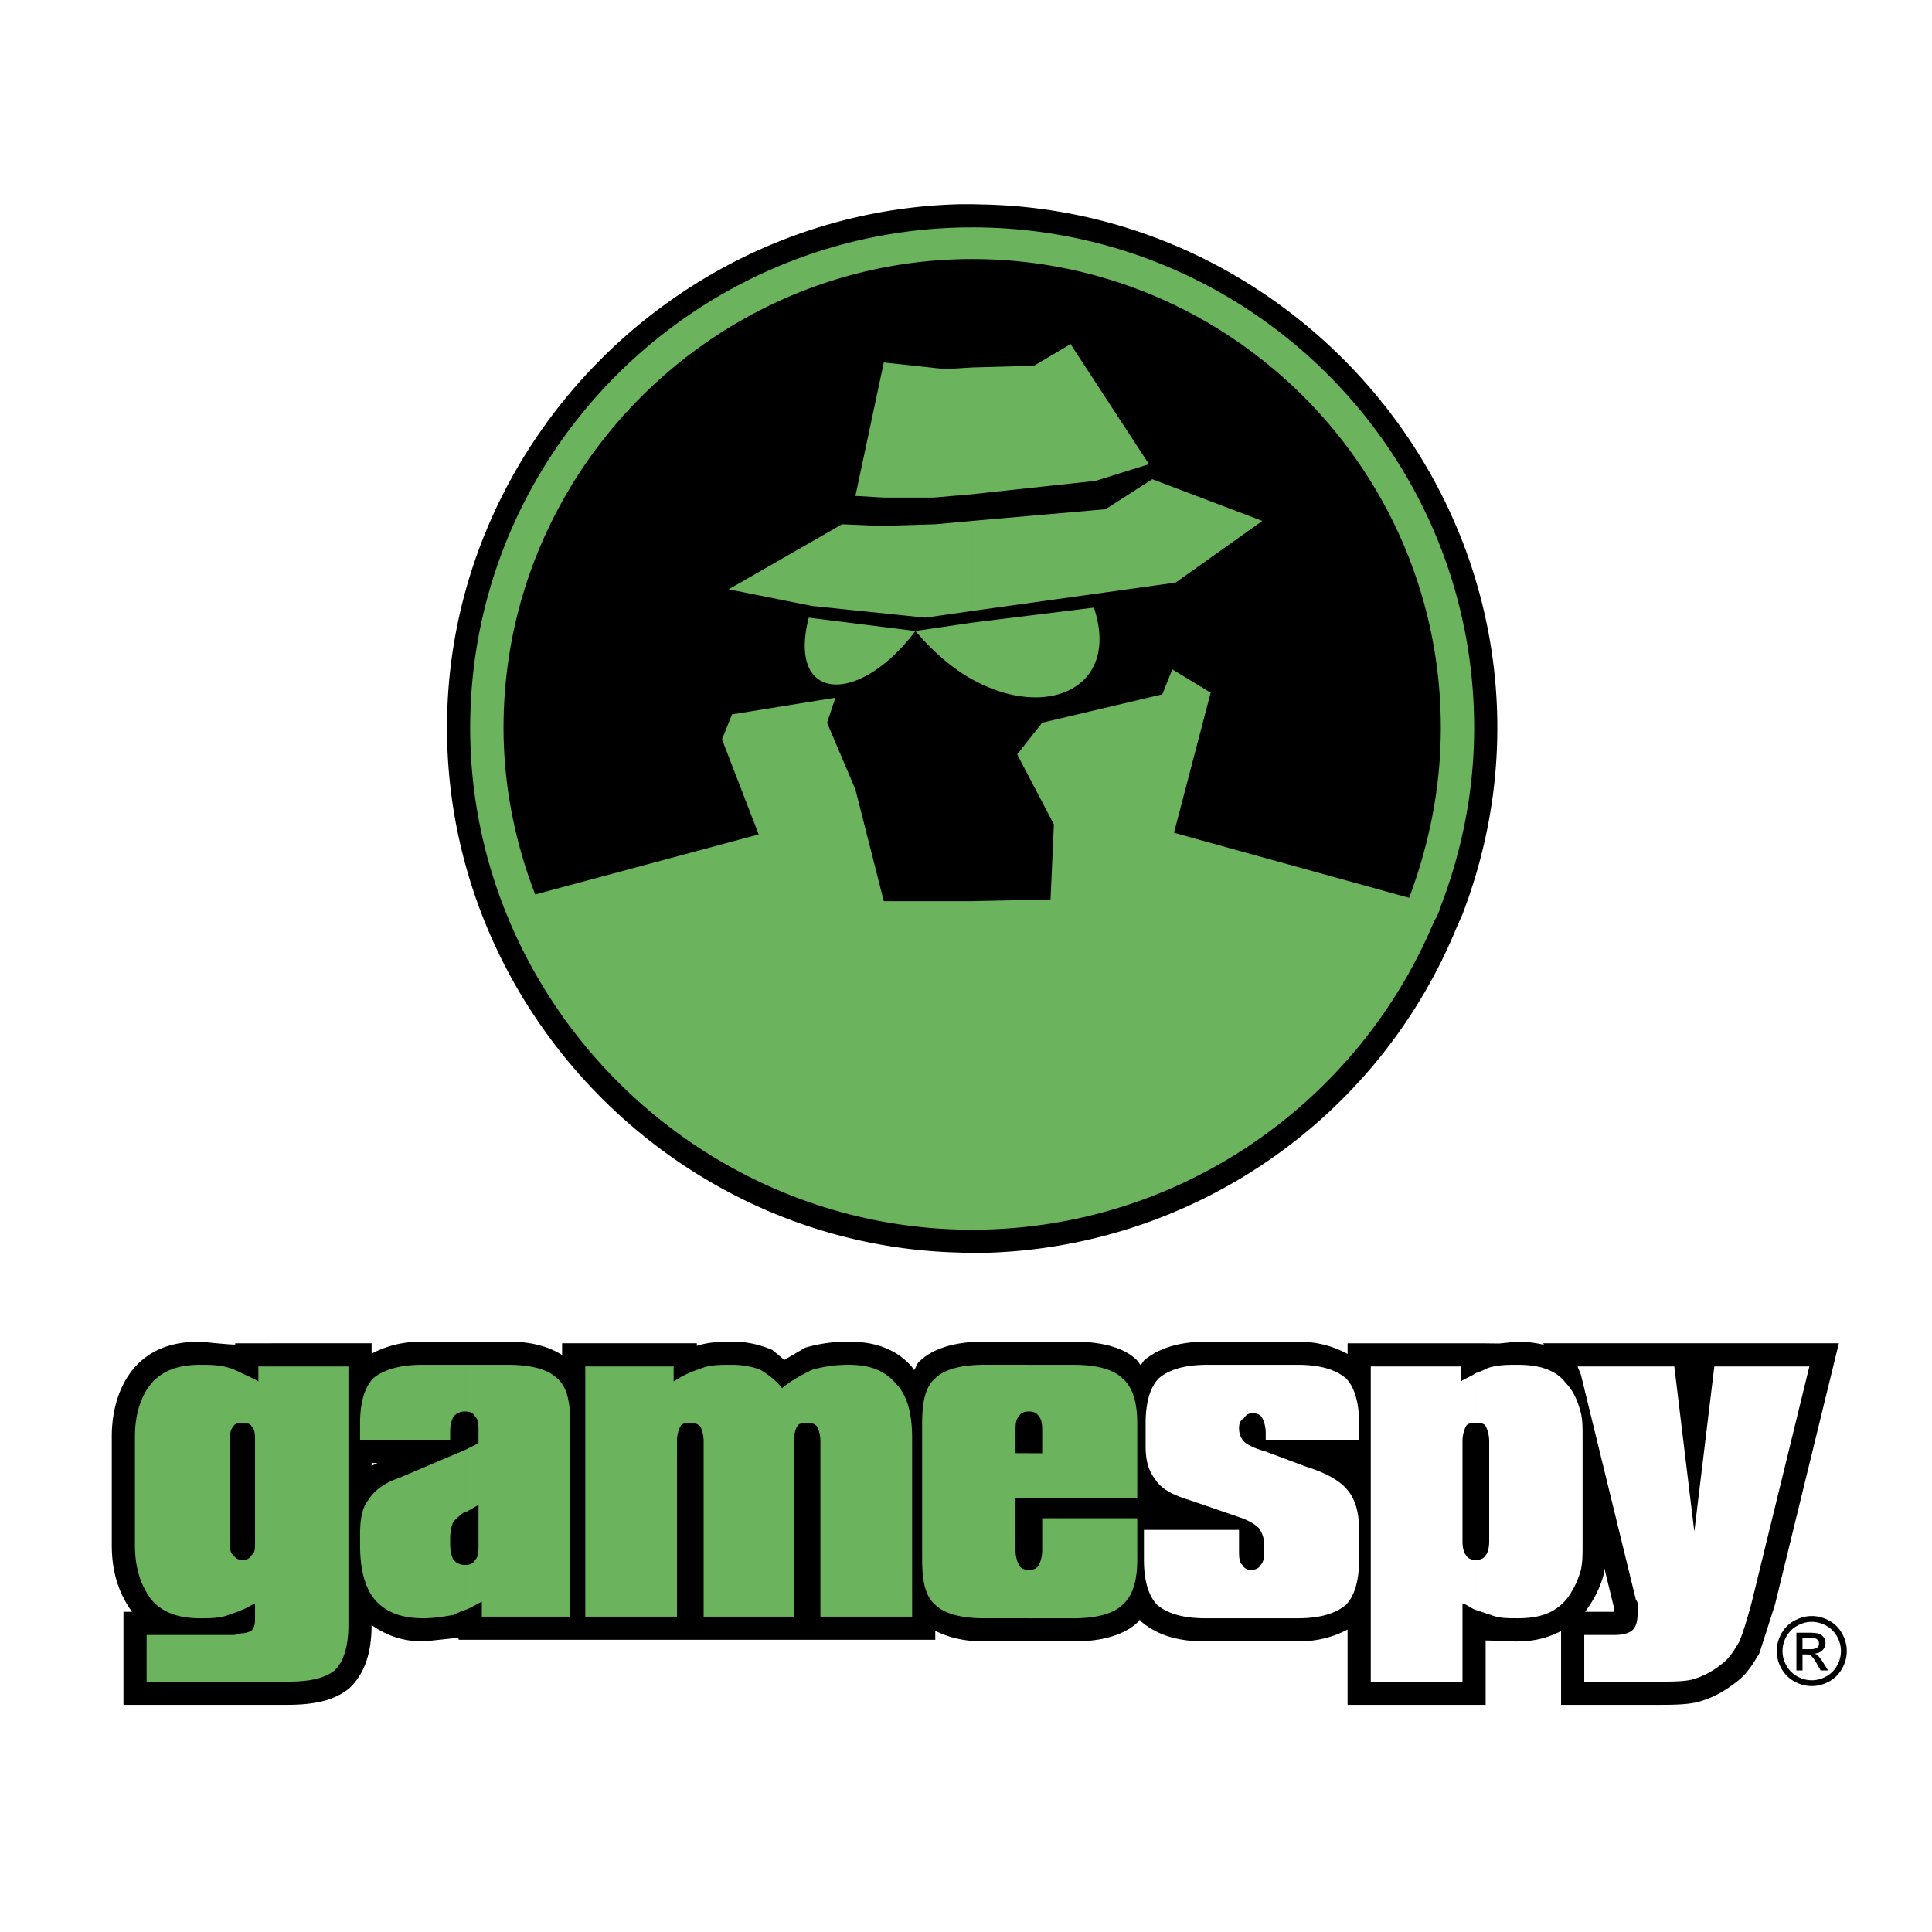 <svg xmlns="http://www.w3.org/2000/svg" width="2500" height="2500" viewBox="0 0 192.756 192.756"><g fill-rule="evenodd" clip-rule="evenodd"><path fill="#fff" d="M0 0h192.756v192.756H0V0z"/><path d="M95.812 124.97h.014l.012.029h2.311c20.656-.506 39.123-13.131 47.072-32.205.006-.03.678-1.542.678-1.542 2.326-6.074 3.49-12.327 3.49-18.648 0-28.155-22.975-51.571-51.215-52.2l-1.181-.029h-1.155c-28.266.658-51.241 24.074-51.241 52.229 0 28.245 22.975 51.736 51.215 52.366zm2.93-49.959s3.801 7.251 4.066 7.762c-.021.453-.146 3.333-.207 4.706l-5.664.119h-6.966l-2.388-9.405c-.019-.067-2.013-4.799-2.599-6.187l.638-1.913c1.919-.601 3.884-1.949 5.74-3.878 1.302 1.292 2.6 2.401 3.865 3.186.048.07.639.397.639.397l1.727.943c1.287.509 2.535.789 3.758.964l-2.609 3.306zm13.264-11.234c0-.791-.246-1.665-.436-2.519l6.604-.92 12.639-8.996-13.467-5.102c-.115-.178-9.809-15.022-9.809-15.022l-5.047 2.985-4.373.116c-.039-.04-1.245.035-1.247.035l-1.066.027c-.037.042-1.436.129-1.436.129l.125.139c-.887-.223-2.625-.412-6.07-.784l-2.074-.223-3.55 16.693-16.59 9.516 12.071 2.414c-.127.751-.3 1.546-.3 2.165 0 1.559.361 2.711.851 3.566l-7.46 1.202-1.818 4.557 3.062 7.933-17.618 4.731c-1.573-4.661-2.449-9.305-2.449-13.815 0-24.509 19.938-44.446 44.444-44.446 24.507 0 44.447 19.938 44.447 44.446 0 4.566-.879 9.319-2.463 14.128l-19.035-5.266 3.52-13.436-7.633-4.646-1.566 3.918-3.668.865c.834-1.273 1.412-2.701 1.412-4.39zM149.787 163.709a16.47 16.47 0 0 0 1.615.059c1.752 0 3.129-.411 4.348-1.036v7.36h9.299c2.105 0 3.77 0 5.014-.495 1.068-.354 2.15-.963 3.25-1.844.98-.729 1.631-1.816 2.205-2.777.041-.077 1.574-4.892 1.574-4.892.02-.074 6.373-26.062 6.373-26.062h-29.492s.049.125.061.151a11.589 11.589 0 0 0-2.631-.318s-.936.098-1.848.189l-1.705-.022h-13.4v1.059c-1.395-.742-2.975-1.226-5.01-1.226h-8.984c-2.736 0-4.801.612-6.307 1.869a11.93 11.93 0 0 0-.34.485 56.582 56.582 0 0 0-.359-.485c-1.182-1.198-3.389-1.869-6.305-1.869h-8.988c-2.91 0-5.145.695-6.458 2.01-.214.175-.312.591-.499.832l-.226-.334c-1.451-1.668-3.526-2.508-6.292-2.508-1.528 0-2.894.188-4.296.59-.067.022-1.303.746-2.13 1.232l-1.208-.996c-1.374-.58-2.637-.826-4.013-.826-1.168 0-2.367.046-3.514.422v-.255h-13.44v1.169c-1.262-.799-2.987-1.336-5.344-1.336h-8.653c-2.024 0-3.646.485-5.01 1.201v-1.034H23.466v.122c-.239.055-3.514-.289-3.514-.289-2.877 0-5.024.857-6.565 2.621-1.443 1.683-2.234 4.111-2.234 6.845v10.815c0 2.67.665 4.789 2.02 6.676h-.855v9.28h16.288c2.992 0 4.877-.511 6.306-1.702 1.478-1.458 2.161-3.484 2.161-6.26 1.394.987 3.023 1.638 5.178 1.638.125-.007 3.129-.334 3.129-.334l.195-.021.178.082.009-.005v.112h47.552v-.894c1.243.62 2.78 1.059 4.842 1.059h8.988c2.91 0 5.143-.693 6.455-2.005 0-.004.066-.094.117-.162.02.027.107.158.107.158 1.656 1.393 3.686 2.009 6.465 2.009h9.15c2.078 0 3.658-.472 5.01-1.189v7.514h13.775v-6.424l1.564.041zm10.16-6.44l.045-.156.047-.318v-.163l.014-.224.949 3.883.055.521h-2.916c.789-1.059 1.427-2.215 1.806-3.543zm-34.996-15.066l.004-.005v.005h-.004zm-.068 13.224c-.004.006-.006.011-.014.02-.006-.012-.012-.014-.016-.02h.03zm-22.315-13.422l.016-.019.066-.007.07.007c.004.007.004.007.012.016l-.164.003zm-64.913 3.961c-.193.102-.399.18-.583.298v-.298h.583zm-13.415 8.492a.087.087 0 0 0-.008.01c-.002-.003-.01-.008-.012-.01h.02z"/><path d="M146.391 71.421c0 26.006-22.117 47.088-49.398 47.088-27.282 0-49.398-21.082-49.398-47.088 0-26.005 22.116-47.087 49.398-47.087 27.28 0 49.398 21.082 49.398 47.087z"/><path d="M96.993 22.685c27.625 0 50.085 22.297 50.085 49.918 0 6.157-1.164 12.147-3.328 17.805-.166.499-.334.998-.664 1.497-7.488 17.971-25.293 30.783-46.093 30.783V89.909l7.82-.167.334-7.488-3.66-6.988 2.496-3.162 11.98-2.829.998-2.496 3.828 2.33-3.66 13.977 23.461 6.49c1.996-5.324 3.16-10.982 3.16-16.972 0-25.791-20.967-46.757-46.757-46.757v-3.162zm0 45.094c7.488 4.159 14.81.831 12.146-7.156l-12.146 1.498v5.658zm0-6.823l20.3-2.829 8.652-6.156-10.98-4.161-4.66 2.996-13.312 1.165v8.985zm0-11.648l12.314-1.331 5.326-1.664-7.822-11.981-3.662 2.164-6.156.167v12.645zm0 73.38c-27.455 0-50.084-22.629-50.084-50.084 0-27.622 22.629-49.918 50.084-49.918v3.161c-25.624 0-46.755 20.966-46.755 46.757 0 5.823 1.164 11.481 3.159 16.639l22.298-5.989-3.661-9.484.998-2.496 10.316-1.663-.831 2.495 2.828 6.657 2.831 11.148h8.817v32.777zm0-86.025l-2.663.166-6.154-.665-2.831 13.312 2.831.166h4.99l3.827-.333V36.663zm0 15.308l-3.661.333-5.491.167-3.827-.167-11.313 6.49 8.318 1.663 11.316 1.166 4.657-.666v-8.986h.001zm0 10.15l-5.657.832-10.648-1.33c-2.165 8.485 4.992 8.817 10.648 1.33 1.83 2.164 3.827 3.827 5.657 4.827v-5.659zM102.65 161.456v-4.825c.498 0 .832-.164 1-.498.164-.332.332-.833.332-1.496v-3.162h9.482v4.159c0 2.162-.498 3.66-1.496 4.493-.832.833-2.496 1.329-4.824 1.329h-4.494zm0-11.979v-4.491h1.332v-1.996c0-.667 0-1.332-.332-1.664-.168-.334-.502-.501-1-.501v-4.658h4.494c2.328 0 3.992.498 4.824 1.332.998.83 1.496 2.328 1.496 4.491v7.487H102.65zm0-13.311v4.658c-.498 0-.83.167-.998.501-.334.332-.334.83-.334 1.664v1.996h1.332v4.491h-1.332v5.16c0 .663.168 1.164.334 1.496.168.334.5.498.998.498v4.825h-4.494c-2.328 0-3.991-.496-4.824-1.329-.997-.833-1.329-2.331-1.329-4.493v-13.645c0-2.163.333-3.661 1.329-4.491.833-.834 2.497-1.332 4.824-1.332h4.494v.001zm-56.24 24.46v-4.493c.499 0 .833-.165.997-.499.334-.334.334-.83.334-1.664v-3.826l-1.164.665h-.167v-6.157l1.331-.666v-1.164c0-.666 0-1.164-.334-1.496-.165-.334-.499-.501-.997-.501v-4.658h4.326c2.329 0 3.992.498 4.826 1.332.997.83 1.331 2.328 1.331 4.491v19.303h-8.82v-1.498c-.666.332-1.164.663-1.663.831zm11.982.666v-24.959h8.818v1.496c.997-.666 1.83-.997 2.827-1.329.833-.334 1.831-.334 2.998-.334.998 0 1.995.167 2.828.498.833.499 1.664 1.165 2.162 1.831 1-.83 1.998-1.332 2.997-1.831a13.046 13.046 0 0 1 3.661-.498c1.995 0 3.494.498 4.657 1.83 1.166 1.165 1.664 2.995 1.664 5.491v17.805h-9.152v-17.471c0-.668-.167-1.167-.332-1.499-.334-.333-.499-.333-1-.333-.498 0-.831 0-.998.333-.167.332-.332.831-.332 1.499v17.471h-8.987v-17.471c0-.668-.167-1.167-.331-1.499-.334-.333-.666-.333-1-.333-.499 0-.83 0-.997.333a3.31 3.31 0 0 0-.333 1.499v17.471h-9.15zm-23.63.832c0 2.162-.499 3.661-1.332 4.492-.997.833-2.496 1.164-4.825 1.164h-4.491v-4.826c.499 0 .664-.166.831-.166.334-.167.499-.664.499-1.164v-1.664c-.333.167-.831.498-1.33.666v-4.992h.165a.917.917 0 0 0 .833-.499c.333-.167.333-.666.333-1.331v-9.982c0-.668 0-1.167-.333-1.499-.167-.333-.499-.333-.998-.333v-4.992c.664.334 1.165.501 1.664.832v-1.496h8.984v25.79zm11.648-25.958v4.658c-.499 0-.833.167-1.165.501-.167.332-.333.83-.333 1.496v.833h-8.987v-1.665c0-2.163.499-3.661 1.332-4.491.997-.834 2.663-1.332 4.825-1.332h4.328zm0 8.485v6.157c-.499.334-.833.666-1.165.998-.167.333-.333.999-.333 1.665v.498c0 .834.165 1.33.333 1.664.331.334.666.499 1.165.499v4.493c-.499.167-.833.334-1.165.498-.998.168-1.998.332-2.996.332-1.997 0-3.661-.496-4.825-1.828-1-1.164-1.499-2.997-1.499-5.492v-.998c0-1.498.167-2.663.833-3.494.499-.832 1.496-1.665 2.995-2.161l6.657-2.831zM24.114 167.78h-9.485v-4.658h8.652c.332 0 .666-.168.833-.168v4.826zm0-7.154c-.333.167-.833.334-1.331.498-.833.332-1.831.332-2.83.332-1.995 0-3.661-.496-4.826-1.828-.998-1.331-1.663-2.997-1.663-5.492V143.32c0-2.329.666-4.159 1.663-5.324 1.165-1.332 2.831-1.83 4.826-1.83 1 0 1.997 0 2.994.334.501.164.833.332 1.167.497v4.992c-.333 0-.666 0-.833.333-.334.332-.334.831-.334 1.499v9.982c0 .665 0 1.164.334 1.331.167.332.5.499.833.499v4.993z" fill="#6cb35d"/><path d="M157.729 156.631v-15.64c.166.666.166 1.498.166 2.329v10.815c0 1 0 1.666-.166 2.496zm0-19.468l5.49 22.465c.164.166.164.332.164.499v.833c0 .831-.164 1.329-.496 1.661-.334.333-1 .501-1.834.501h-2.992v4.658h6.988c1.83 0 3.326 0 4.16-.331 1-.335 1.83-.833 2.66-1.499.668-.499 1.166-1.33 1.666-2.162.334-.834.83-2.332 1.332-4.327l5.654-23.128h-9.482l-1.996 16.473-1.998-16.473h-9.316v.83zm0-.83v.83l-.336-.83h.336zm0 4.658c-.336-1.332-.834-2.329-1.5-2.995-.998-1.332-2.662-1.83-4.826-1.83-.996 0-1.994 0-2.994.334-.332.164-.664.332-1.164.497v4.992c.5 0 .832 0 1 .333.164.332.332.831.332 1.499v9.982c0 .665-.168 1.164-.332 1.331-.168.332-.5.499-1 .499v4.992c.5.167 1 .334 1.496.498.834.332 1.666.332 2.662.332 2.164 0 3.662-.496 4.826-1.828.666-.832 1.164-1.832 1.5-2.997v-15.639zm-22.133 14.643c0 2.162-.498 3.66-1.33 4.493-.998.833-2.494 1.329-4.826 1.329h-9.15c-2.33 0-3.826-.496-4.826-1.329-.83-.833-1.332-2.331-1.332-4.493v-2.995h9.486v1.998c0 .663 0 1.164.332 1.496.166.334.5.498.832.498.498 0 .832-.164.998-.498.334-.332.334-.833.334-1.496v-.667c0-.498-.168-.999-.5-1.498-.334-.332-.832-.665-1.664-.997l-5.324-1.831c-1.664-.498-2.828-1.164-3.33-1.997-.662-.833-.996-1.83-.996-3.329v-2.328c0-2.163.498-3.661 1.33-4.491.998-.834 2.496-1.332 4.826-1.332h8.984c2.332 0 3.828.498 4.826 1.332.832.83 1.33 2.328 1.33 4.491v1.665h-9.314v-.665c0-.667-.168-1.167-.336-1.5-.166-.331-.498-.498-.996-.498a.92.92 0 0 0-.834.498c-.332.168-.498.5-.498 1s.166.998.498 1.332c.334.331.998.664 2.166.998l3.992 1.496c2.16.665 3.492 1.498 4.158 2.331.832.997 1.164 2.329 1.164 3.992v2.995zm11.648-18.637v4.992c-.498 0-.83 0-.998.333a3.325 3.325 0 0 0-.332 1.499v9.982c0 .665.166 1.164.332 1.331.168.332.5.499.998.499v4.992c-.498-.168-.83-.499-1.33-.666v7.82h-9.152v-31.447h8.986v1.496c.498-.33.998-.497 1.496-.831z" fill="#fff"/><path d="M180.762 161.232c.586 0 1.158.149 1.717.45.559.303.994.732 1.307 1.293.311.56.467 1.145.467 1.753 0 .602-.152 1.181-.461 1.735a3.248 3.248 0 0 1-1.291 1.294 3.51 3.51 0 0 1-3.476 0 3.257 3.257 0 0 1-1.295-1.294 3.5 3.5 0 0 1-.463-1.735c0-.608.156-1.193.469-1.753.312-.561.75-.99 1.309-1.293.557-.3 1.129-.45 1.717-.45zm0 .579c-.492 0-.969.127-1.434.378s-.828.612-1.09 1.078a2.93 2.93 0 0 0-.395 1.462c0 .502.129.984.387 1.446.258.461.619.821 1.082 1.079.463.257.945.387 1.449.387.502 0 .984-.13 1.449-.387.463-.258.82-.618 1.076-1.079.256-.462.385-.944.385-1.446 0-.508-.129-.994-.391-1.462-.26-.466-.623-.827-1.09-1.078s-.942-.378-1.428-.378zm-1.533 4.847v-3.759h1.291c.441 0 .762.033.959.104a.976.976 0 0 1 .649.914 1 1 0 0 1-.295.718c-.195.204-.457.317-.779.343.133.056.24.122.318.199.152.148.336.397.557.746l.457.735h-.74l-.334-.593c-.262-.465-.473-.757-.633-.874-.111-.087-.273-.13-.486-.13h-.355v1.597h-.609zm.607-2.114h.736c.35 0 .59-.054.719-.158a.514.514 0 0 0 .191-.418.518.518 0 0 0-.348-.494c-.111-.045-.314-.064-.611-.064h-.688v1.134h.001z"/></g></svg>